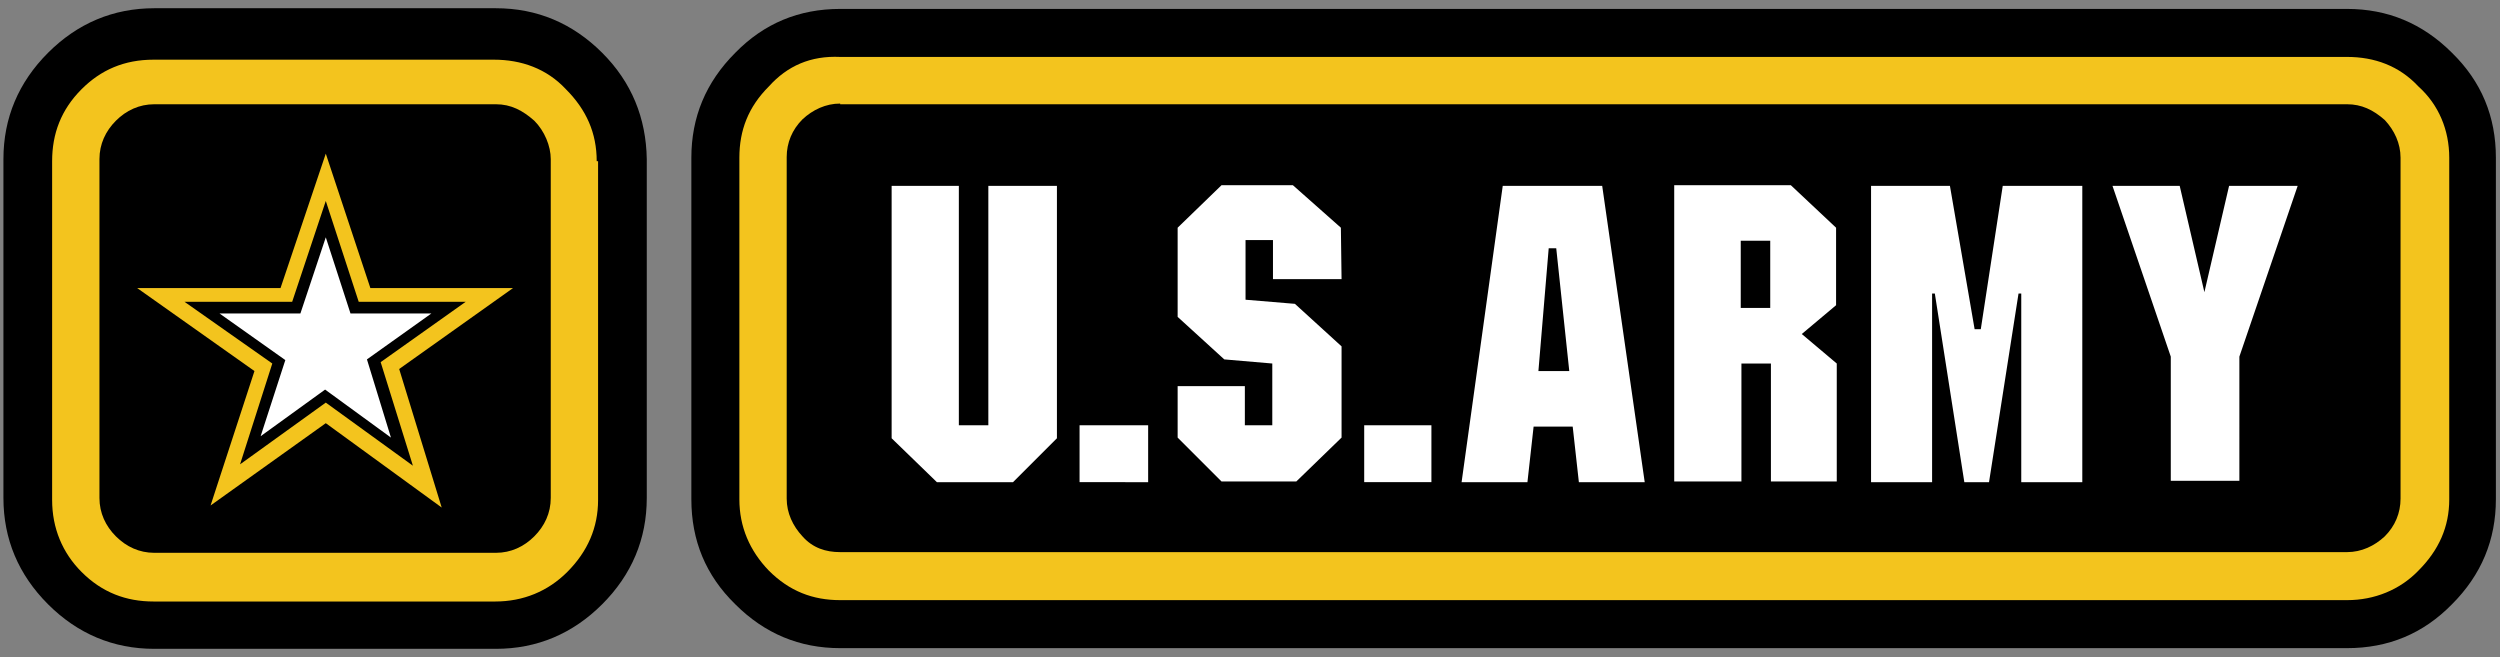 <?xml version="1.0" encoding="utf-8"?>
<!-- Generator: Adobe Illustrator 21.0.2, SVG Export Plug-In . SVG Version: 6.00 Build 0)  -->
<svg version="1.1" id="Layer_1" xmlns="http://www.w3.org/2000/svg" xmlns:xlink="http://www.w3.org/1999/xlink" x="0px" y="0px"
	 viewBox="0 0 364.5 95.8" enable-background="new 0 0 364.5 95.8" xml:space="preserve">
<rect x="0" y="0" width="364.5" height="95.8" fill="#808080" stroke="none"/>
<g>
	<g>
		<path d="M87.8,7.7c-4.3-4.3-9.5-6.5-15.5-6.5H22.5c-6,0-11.2,2.2-15.5,6.5s-6.5,9.5-6.5,15.5v49.4c0,6,2.2,11.2,6.5,15.5
			s9.5,6.5,15.5,6.5h49.8c6,0,11.2-2.2,15.5-6.5s6.5-9.5,6.5-15.5V23.2C94.2,17.2,92.1,12,87.8,7.7L87.8,7.7z"/>
		<path fill="#F3C41E" d="M87,23.5c0-4.1-1.5-7.5-4.5-10.5c-2.8-3-6.5-4.3-10.5-4.3H22.4c-4.3,0-7.7,1.5-10.5,4.3
			c-3,3-4.3,6.5-4.3,10.5v49.4c0,4.1,1.5,7.7,4.3,10.5c3,3,6.5,4.3,10.5,4.3h49.8c4.1,0,7.7-1.5,10.5-4.3c3-3,4.5-6.5,4.5-10.5V23.5
			H87z"/>
		<path d="M77.9,17.6c-1.7-1.5-3.4-2.4-5.6-2.4H22.5c-2.2,0-4.1,0.9-5.6,2.4c-1.5,1.5-2.4,3.4-2.4,5.6v49.4c0,2.2,0.9,4.1,2.4,5.6
			c1.5,1.5,3.4,2.4,5.6,2.4h49.8c2.2,0,4.1-0.9,5.6-2.4c1.5-1.5,2.4-3.4,2.4-5.6V23.2C80.3,21.3,79.4,19.1,77.9,17.6L77.9,17.6z"/>
		<g>
			<polygon fill="#F3C41E" points="74.8,42 54,42 47.5,22.4 40.9,42 20,42 37.1,54.1 30.7,73.7 47.5,61.7 64.4,74 58.2,53.8 			"/>
			<polygon points="67.9,44 52.3,44 47.5,29.3 42.6,44 26.9,44 39.7,53 35,67.7 47.5,58.7 60.2,67.9 55.5,52.8 			"/>
			<polygon fill="#FFFFFF" points="53.5,52.4 62.9,45.7 51.1,45.7 47.5,34.6 43.8,45.7 32,45.7 41.6,52.5 38,63.6 47.4,56.8 
				57,63.8 			"/>
		</g>
	</g>
	<g>
		<path d="M122.5,1.3c-6,0-11.1,2.1-15.3,6.4c-4.3,4.3-6.4,9.4-6.4,15.3v49.8c0,6,2.1,11.1,6.4,15.3c4.3,4.3,9.4,6.4,15.3,6.4h219.7
			c6,0,11.1-2.1,15.3-6.4c4.3-4.3,6.4-9.4,6.4-15.3V23c0-6-2.1-11.1-6.4-15.3c-4.3-4.3-9.4-6.4-15.3-6.4H122.5L122.5,1.3z"/>
		<path fill="#F3C41E" d="M112.1,12.6c-3,3-4.3,6.4-4.3,10.4v49.8c0,4,1.5,7.5,4.3,10.4c3,3,6.4,4.3,10.4,4.3h219.7
			c4,0,7.7-1.5,10.4-4.3c3-3,4.5-6.4,4.5-10.4V23c0-4-1.5-7.7-4.5-10.4c-2.8-3-6.4-4.3-10.4-4.3H122.5
			C118.2,8.1,114.8,9.6,112.1,12.6L112.1,12.6z"/>
		<path d="M122.5,15.1c-2.1,0-4,0.9-5.5,2.3c-1.5,1.5-2.3,3.4-2.3,5.5v49.8c0,2.1,0.9,4,2.3,5.5c1.5,1.7,3.4,2.3,5.5,2.3h219.7
			c2.1,0,4-0.9,5.5-2.3c1.5-1.5,2.3-3.4,2.3-5.5V23c0-2.1-0.9-4-2.3-5.5c-1.7-1.5-3.4-2.3-5.5-2.3H122.5L122.5,15.1z"/>
		<path fill="#FFFFFF" d="M267.7,44.5V33.2l-6.6-6.2h-17v43.2h9.8V53h4.3v17.2h9.6V53l-5.1-4.3L267.7,44.5L267.7,44.5z M130,27.1
			v36.8l6.6,6.4h11.1l6.4-6.4V27.1h-10V62h-4.3V27.1H130L130,27.1z M258.1,35.1v9.8h-4.3v-9.8H258.1L258.1,35.1z M303.7,27.1H292
			l-3.2,20.9h-0.9l-3.6-20.9h-11.5v43.2h8.9V42.8h0.4l4.3,27.5h3.6l4.3-27.5h0.4v27.5h8.9V27.1L303.7,27.1z M321.4,42.6L321.4,42.6
			l-3.6-15.5h-9.8l8.5,24.9v18.1h10V52l8.5-24.9h-10L321.4,42.6L321.4,42.6z M167.4,70.3V62h-10v8.3H167.4L167.4,70.3z M198.9,62
			v8.3h9.8V62H198.9L198.9,62z M195.5,33.2l-7-6.2h-10.4l-6.4,6.2v13l6.8,6.2l7,0.6V62h-4v-5.7h-9.8v7.5l6.4,6.4h10.9l6.6-6.4V50.5
			l-6.8-6.2l-7.2-0.6v-8.7h4v5.7h10L195.5,33.2L195.5,33.2z M233.6,27.1h-14.5l-6,43.2h9.6l0.9-8.1h5.7l0.9,8.1h9.6L233.6,27.1
			L233.6,27.1z M224.3,54.1l1.5-17.9h1.1l1.9,17.9H224.3L224.3,54.1z"/>
	</g>
</g>
</svg>
